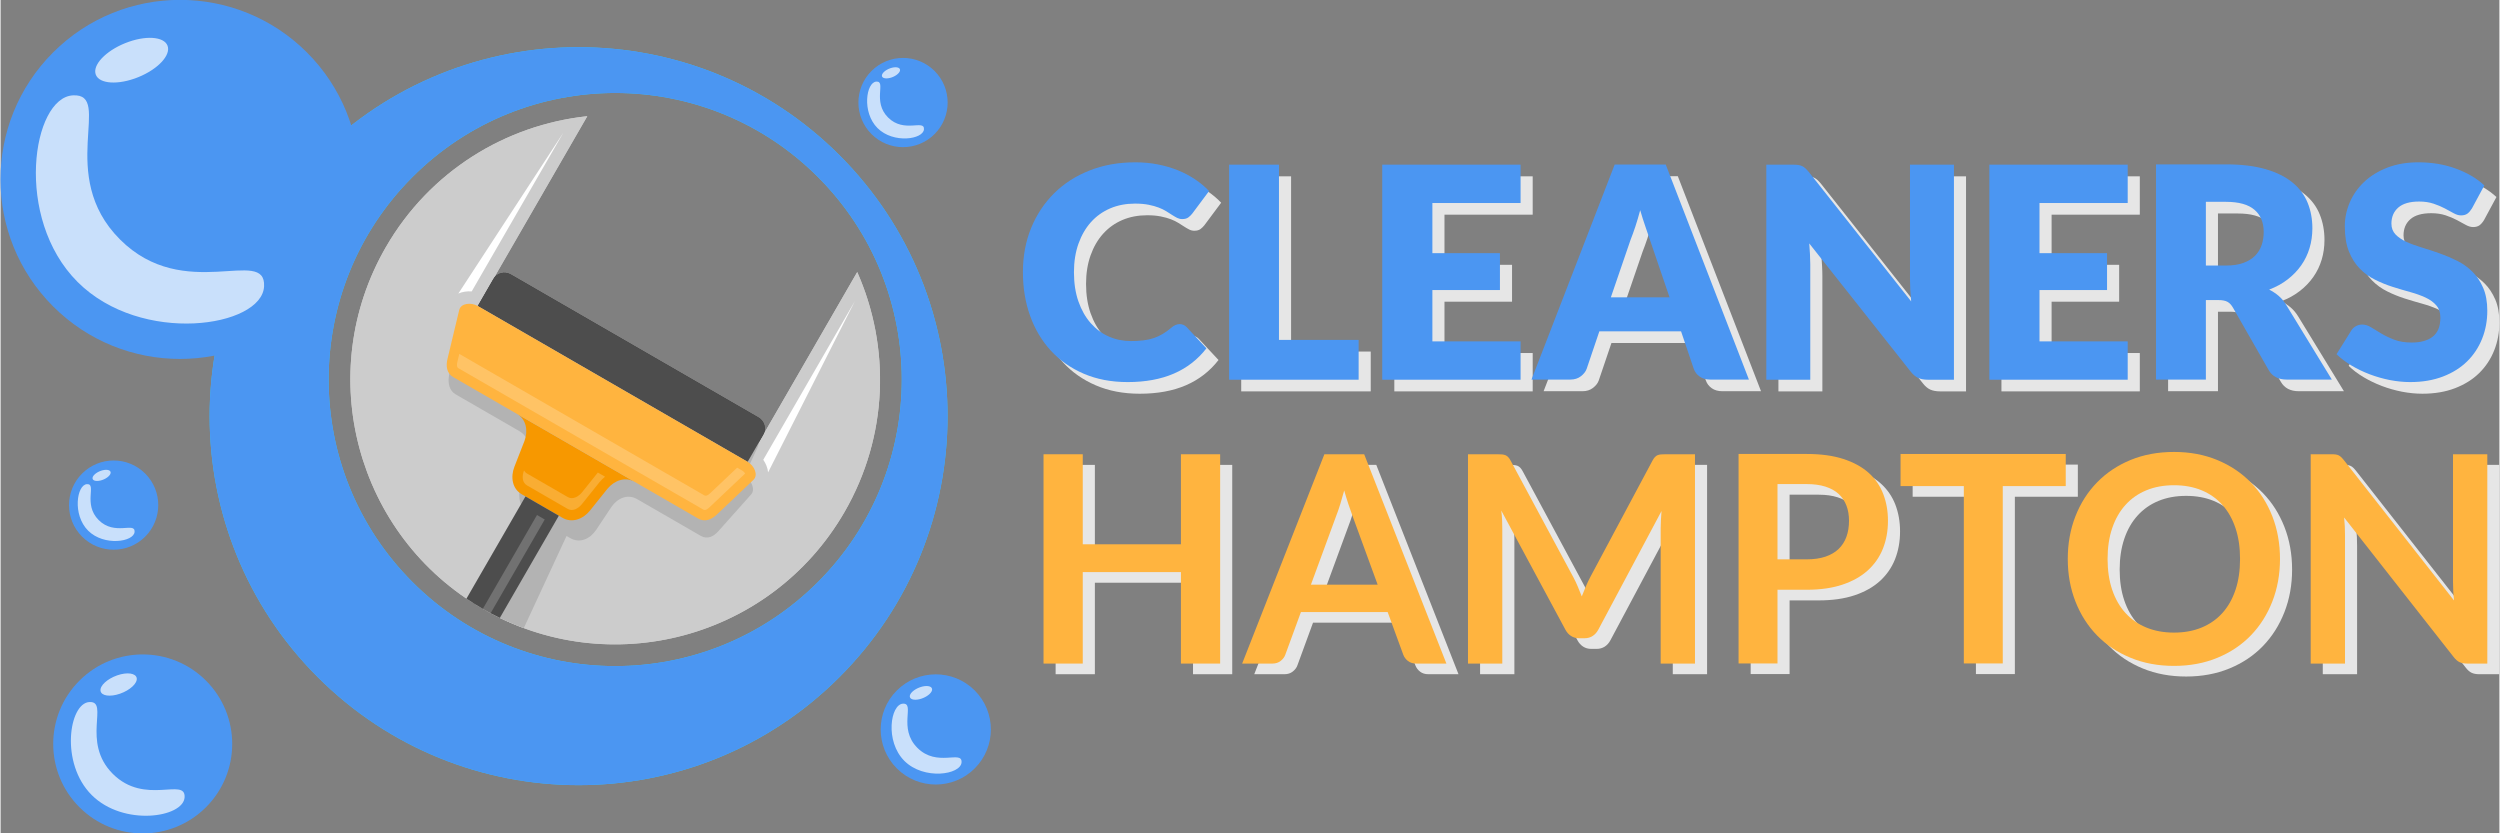 <?xml version="1.0" encoding="UTF-8"?>
<!DOCTYPE svg PUBLIC "-//W3C//DTD SVG 1.1//EN" "http://www.w3.org/Graphics/SVG/1.1/DTD/svg11.dtd">
<!-- Creator: CorelDRAW 2018 (64-Bit) -->
<svg xmlns="http://www.w3.org/2000/svg" xml:space="preserve" width="300px" height="100px" version="1.1" style="shape-rendering:geometricPrecision; text-rendering:geometricPrecision; image-rendering:optimizeQuality; fill-rule:evenodd; clip-rule:evenodd"
viewBox="0 0 14568.5 4858.5"
 xmlns:xlink="http://www.w3.org/1999/xlink">
 <rect x="0" y="0" width="14568.5" height="4858.5" fill="#808080" stroke="none"/>
 <defs>
  <style type="text/css">
   <![CDATA[
    .fil8 {fill:#333333}
    .fil4 {fill:#33C2FF}
    .fil5 {fill:#4B96F2}
    .fil13 {fill:#4D4D4D}
    .fil7 {fill:#B3B3B3}
    .fil3 {fill:#CCCCCC}
    .fil9 {fill:#DB5F0D}
    .fil14 {fill:#F79800}
    .fil10 {fill:#FF7F29}
    .fil15 {fill:#FFB43F}
    .fil1 {fill:#4B96F2;fill-rule:nonzero}
    .fil0 {fill:#E6E6E6;fill-rule:nonzero}
    .fil2 {fill:#FFB43F;fill-rule:nonzero}
    .fil12 {fill:white;fill-rule:nonzero}
    .fil11 {fill:white;fill-opacity:0.2}
    .fil6 {fill:white;fill-opacity:0.702}
   ]]>
  </style>
 </defs>
 <g id="Layer_x0020_1">
  <g id="_2555092215136">
   <polygon class="fil0" points="7180.7,3930.8 6952,3930.8 6952,3397.4 6379.8,3397.4 6379.8,3930.8 6151,3930.8 6151,2710.4 6379.8,2710.4 6379.8,3235.4 6952,3235.4 6952,2710.4 7180.7,2710.4 "/>
   <path id="1" class="fil0" d="M8499.9 3930.8l-175.5 0c-19.7,0 -35.7,-5 -48.4,-14.9 -12.7,-9.8 -21.9,-21.9 -27.5,-36.5l-91.2 -249 -505.6 0 -91.1 249c-4.5,12.9 -13.3,24.7 -26.5,35.4 -13.2,10.7 -29.5,16 -48.7,16l-176.4 0 479.5 -1220.4 232.1 0 479.3 1220.4zm-790 -460l389.2 0 -148.6 -405.9c-6.7,-18.1 -14.1,-39.4 -22.2,-63.9 -8.2,-24.5 -16.3,-50.9 -24.2,-79.6 -7.9,28.7 -15.5,55.4 -23.1,80.2 -7.6,24.7 -15.2,46.4 -22.5,64.9l-148.6 404.3z"/>
   <path id="2" class="fil0" d="M9238.5 3424.4c9.5,18 18.5,36.6 26.7,56 8.1,19.4 16,39.1 23.9,58.8 7.9,-20.2 16,-40.2 24.5,-59.9 8.4,-19.7 17.4,-38.6 27,-56.6l361.2 -676c4.5,-8.5 9.3,-15.2 14.1,-20.3 4.8,-5.1 10.1,-8.7 16,-11 6,-2.2 12.4,-3.6 19.7,-4.2 7.3,-0.5 16.1,-0.8 26.2,-0.8l171.3 0 0 1220.4 -200 0 0 -788.3c0,-14.6 0.6,-30.6 1.4,-48.1 0.9,-17.4 2,-35.2 3.7,-53.2l-368.9 692.1c-8.4,15.8 -19.4,27.9 -32.9,36.6 -13.5,8.7 -29.3,13.2 -47.3,13.2l-31.2 0c-18,0 -33.8,-4.5 -47.3,-13.2 -13.5,-8.7 -24.4,-20.8 -32.9,-36.6l-373.9 -694.6c2.3,18.6 4,36.6 4.8,54.3 0.8,17.7 1.1,34.3 1.1,49.5l0 788.3 -200 0 0 -1220.4 171.3 0c10.2,0 18.9,0.3 26.2,0.8 7.3,0.6 14.1,2 20,4.2 5.9,2.3 11.2,5.9 16.3,11 5.1,5.1 9.8,11.8 14.3,20.3l364.7 677.7z"/>
   <path id="3" class="fil0" d="M10430.2 3500.4l0 429.6 -227 0 0 -1221.3 397.5 0c81.6,0 152.2,9.5 211.9,28.7 59.6,19.1 108.9,45.8 147.7,80.2 38.8,34.3 67.5,75.6 86.1,123.5 18.5,47.8 27.8,100.1 27.8,157 0,59.3 -9.8,113.3 -29.5,162.9 -19.7,49.2 -49.2,91.4 -88.6,127.1 -39.4,35.5 -88.7,63 -147.7,82.7 -59.1,19.7 -128.3,29.6 -207.7,29.6l-170.5 0zm0 -177.3l170.5 0c41.7,0 78,-5.3 108.9,-15.7 31,-10.4 56.5,-25.3 76.8,-44.8 20.3,-19.4 35.5,-43 45.6,-70.9 10.1,-28.1 15.2,-59 15.2,-93.6 0,-32.7 -5.1,-62.2 -15.2,-88.7 -10.1,-26.4 -25.3,-49.2 -45.6,-67.8 -20.3,-18.5 -45.8,-32.6 -76.8,-42.4 -30.9,-9.9 -67.2,-15 -108.9,-15l-170.5 0 0 438.9z"/>
   <polygon id="4" class="fil0" points="12110.7,2708.7 12110.7,2896.1 11743.5,2896.1 11743.5,3930 11516.5,3930 11516.5,2896.1 11147.6,2896.1 11147.6,2708.7 "/>
   <path id="5" class="fil0" d="M13359.9 3320.6c0,89.5 -15,172.2 -44.8,248.4 -29.8,76.3 -71.7,142.4 -125.7,198.1 -54,55.7 -119,99 -195,130.3 -76,31.2 -160.1,46.9 -252.4,46.9 -92.3,0 -176.4,-15.7 -252.6,-46.9 -76.3,-31.3 -141.5,-74.6 -195.8,-130.3 -54.3,-55.7 -96.5,-121.8 -126.4,-198.1 -29.8,-76.2 -44.7,-158.9 -44.7,-248.4 0,-89.5 14.9,-172.5 44.7,-248.7 29.9,-76.2 72.1,-142.1 126.4,-197.8 54.3,-55.7 119.5,-99.3 195.8,-130.5 76.2,-31.3 160.3,-46.7 252.6,-46.7 92.3,0 176.4,15.7 252.4,47.2 76,31.5 141,74.9 195,130.3 54,55.4 95.9,121.3 125.7,197.5 29.8,76.2 44.8,159.2 44.8,248.7zm-233 0.3c0,-66.7 -8.7,-126.9 -26.4,-179.8 -17.8,-53.2 -43.4,-98.5 -76.6,-135.3 -33.2,-37.1 -73.4,-65.6 -120.9,-85.3 -47.6,-19.7 -101.3,-29.5 -161,-29.5 -59.6,0 -113.3,9.8 -161.2,29.5 -47.8,19.7 -88.3,48.2 -121.8,85.3 -33.5,36.8 -59.4,82.1 -77.4,135.3 -18,52.9 -27,113.1 -27,179.8 0,66.9 9,127.1 27,180 18,53.2 43.9,98.2 77.4,135.1 33.5,36.8 74,65 121.8,84.7 47.9,19.7 101.6,29.5 161.2,29.5 59.7,0 113.4,-9.8 161,-29.5 47.5,-19.7 87.7,-47.9 120.9,-84.7 33.2,-36.9 58.8,-81.9 76.6,-135.1 17.7,-52.9 26.4,-113.1 26.4,-180z"/>
   <path id="6" class="fil0" d="M13657.8 2710.4c10.1,0 18.6,0.3 25.3,1.1 6.8,0.8 13,2.5 18.3,5.1 5.4,2.5 10.4,6.1 15.5,10.9 5.1,4.8 10.7,11.3 16.9,19.2l640.6 816.1c-2.3,-19.7 -3.7,-39.1 -4.5,-57.9 -0.9,-18.9 -1.4,-36.3 -1.4,-52.6l0 -741.9 200 0 0 1220.4 -117.3 0c-18,0 -32.9,-2.8 -44.7,-8.4 -11.9,-5.6 -23.4,-15.8 -34.6,-30.4l-638.1 -812.8c1.7,18 3.1,35.7 3.9,53.5 0.8,17.7 1.1,34 1.1,48.6l0 749.5 -200 0 0 -1220.4 119 0z"/>
   <path class="fil0" d="M6945 1957.6c6.9,0 13.8,1.1 20.6,4 6.9,2.6 13.5,7.2 19.8,13.5l115.3 123.8c-50.5,65.1 -113.6,114.1 -189.5,147.1 -76,32.9 -166,49.5 -269.8,49.5 -95.1,0 -180.3,-16.3 -255.7,-48.7 -75.4,-32.4 -139.3,-77.1 -191.7,-134.1 -52.5,-57.1 -92.9,-124.7 -121,-203 -28.1,-78.5 -42.1,-163.4 -42.1,-255.4 0,-93.5 16,-179.1 48.1,-257.7 32.1,-78.3 77.1,-145.6 134.7,-202.7 57.7,-56.7 126.5,-100.9 206.7,-132.4 80.3,-31.5 168.8,-47.3 265.7,-47.3 47.1,0 91.5,4.3 133.1,12.6 41.5,8.3 80.2,19.8 116.3,34.4 36.1,14.6 69.4,32.4 99.8,52.8 30.4,20.3 57.3,43 80.8,67.9l-98 131.6c-6.3,8 -13.8,15.2 -22.4,21.8 -8.6,6.5 -20.6,10 -36.1,10 -10.3,0 -20,-2.3 -29.2,-6.9 -9.2,-4.6 -18.9,-10.3 -29.3,-16.9 -10.3,-6.6 -21.5,-13.8 -33.8,-21.5 -12.3,-7.7 -26.9,-14.9 -43.8,-21.5 -17,-6.6 -36.7,-12 -59.4,-16.6 -22.6,-4.6 -49.3,-6.9 -79.7,-6.9 -52.7,0 -100.9,9.2 -144.5,27.8 -43.5,18.6 -80.8,45.3 -112,80 -31.3,34.7 -55.6,76.8 -73.1,126.1 -17.5,49.3 -26.4,104.6 -26.4,166 0,64.2 8.9,121.2 26.4,171.1 17.5,49.9 41.2,91.7 71.3,125.9 30.1,34.1 65.1,60.2 105.3,77.9 40.1,17.8 83.1,26.7 128.9,26.7 26.4,0 50.5,-1.5 72.3,-4 21.8,-2.6 42.1,-6.9 60.8,-13.2 18.6,-6.3 36.4,-14.6 53.3,-24.7 16.9,-10 33.8,-22.3 51,-37.2 6.9,-5.8 14.3,-10.6 22.3,-14.4 8.1,-3.7 16.4,-5.4 25,-5.4z"/>
   <polygon id="1" class="fil0" points="7523.8,2049.6 7988.1,2049.6 7988.1,2281.8 7233.1,2281.8 7233.1,1028 7523.8,1028 "/>
   <polygon id="2" class="fil0" points="8932.4,1028 8932.4,1251.6 8418.1,1251.6 8418.1,1543.9 8812,1543.9 8812,1758.9 8418.1,1758.9 8418.1,2058.2 8932.4,2058.2 8932.4,2281.8 8125.7,2281.8 8125.7,1028 "/>
   <path id="3" class="fil0" d="M10263.6 2280.9l-225.3 0c-25.3,0 -45.9,-6 -62.2,-17.7 -16.4,-11.8 -27.8,-26.7 -34.2,-45.1l-73.9 -218.4 -476.4 0 -74 218.4c-5.7,16.1 -16.9,30.4 -33.5,43.3 -16.6,12.9 -37,19.5 -61.1,19.5l-227 0 485 -1253.8 297.5 0 485.1 1253.8zm-805 -479.2l342.3 0 -115.2 -338c-7.5,-21.5 -16.1,-46.7 -26.1,-76 -10,-28.9 -20.1,-60.5 -29.8,-94.3 -9.2,34.4 -18.7,66.2 -28.4,95.8 -9.7,29.2 -18.9,54.7 -27.5,76.2l-115.3 336.3z"/>
   <path id="4" class="fil0" d="M10518.1 1028c12.6,0 23.3,0.5 31.8,1.7 8.6,1.1 16.4,3.1 23.3,6.3 6.8,3.2 13.4,7.7 19.7,13.5 6.4,5.7 13.5,13.4 21.5,23.2l595.1 752.5c-2.3,-24.1 -4,-47.6 -5.1,-70.3 -1.2,-22.6 -1.7,-43.8 -1.7,-63.9l0 -663 256.2 0 0 1253.8 -151.3 0c-22.4,0 -41.3,-3.5 -56.8,-10.3 -15.5,-6.9 -30.4,-19.5 -44.7,-37.9l-590.8 -746.4c1.7,21.8 3.2,43 4.3,63.9 1.2,20.9 1.7,40.7 1.7,59.1l0 671.6 -256.2 0 0 -1253.8 153 0z"/>
   <polygon id="5" class="fil0" points="12472,1028 12472,1251.6 11957.7,1251.6 11957.7,1543.9 12351.6,1543.9 12351.6,1758.9 11957.7,1758.9 11957.7,2058.2 12472,2058.2 12472,2281.8 11665.3,2281.8 11665.3,1028 "/>
   <path id="6" class="fil0" d="M12927.7 1817.4l0 463.5 -290.7 0 0 -1254.7 407.7 0c90.6,0 168,9.5 231.9,28.1 63.9,18.7 116.1,44.8 156.5,78 40.4,33.3 69.7,72.5 88,118.1 18.3,45.3 27.5,94.9 27.5,148.2 0,40.7 -5.4,79.4 -16.3,115.5 -10.9,36.2 -27,69.7 -48.5,100.4 -21.5,30.6 -47.8,58.1 -79.1,82.2 -31.2,24.4 -67.3,44.2 -108.1,59.6 19.5,9.8 37.9,21.8 54.8,36.2 16.9,14.3 31.5,31.8 44.1,52.4l266.6 436 -263.1 0c-48.8,0 -83.7,-18.3 -104.9,-55l-208.1 -363.8c-9.2,-16 -19.8,-27.5 -32.2,-34.4 -12.3,-6.8 -29.8,-10.3 -52.1,-10.3l-74 0zm0 -201.2l117 0c39.5,0 73.4,-5.2 101.2,-15.2 27.8,-10.1 50.4,-23.8 68.2,-41.6 17.8,-17.8 30.7,-38.7 38.7,-62.5 8,-23.8 12,-49.3 12,-76.8 0,-55 -17.7,-98 -53.6,-129 -35.8,-31 -91.4,-46.4 -166.5,-46.4l-117 0 0 371.5z"/>
   <path id="7" class="fil0" d="M14479.1 1282.8c-8.6,13.8 -17.5,24.1 -27,31 -9.4,6.6 -21.8,10 -36.7,10 -13.1,0 -27.2,-4 -42.4,-12.3 -15.2,-8.3 -32.4,-17.8 -51.6,-28.1 -19.2,-10.3 -41.3,-19.5 -65.9,-27.8 -24.7,-8.3 -52.7,-12.6 -84.3,-12.6 -54.4,0 -94.9,11.7 -121.5,34.9 -26.7,23.3 -40.1,54.5 -40.1,94 0,25.3 8,46.2 24,63.1 16.1,16.6 37.3,31 63.4,43 26.1,12.1 55.9,23 89.4,33 33.5,10 67.7,21.2 102.6,33.5 35,12.4 69.4,27 102.9,43.6 33.6,16.6 63.4,37.8 89.5,63.6 26.1,25.8 47,57.4 63,94.3 16.1,37 24.1,81.7 24.1,133.9 0,57.9 -10,112.1 -30.1,162.5 -20,50.5 -49,94.6 -87.1,132.2 -38.1,37.5 -85.2,67 -141.1,88.6 -55.8,21.5 -119.5,32.3 -190.6,32.3 -39,0 -78.5,-4 -118.9,-11.7 -40.5,-8 -79.7,-19.2 -117.6,-33.5 -37.8,-14.4 -73.4,-31.6 -106.6,-51.4 -33.2,-19.7 -62.2,-41.8 -86.8,-65.9l85.9 -138.1c6.3,-10.4 15.2,-19 26.7,-25.3 11.5,-6.3 23.8,-9.4 37,-9.4 17.2,0 34.7,5.4 52.1,16.3 17.5,10.9 37.3,22.9 59.4,36.1 22.1,13.2 47.3,25.2 75.9,36.1 28.7,10.9 62.5,16.4 101.5,16.4 52.8,0 93.8,-11.8 123,-35 29.2,-23.2 43.8,-59.9 43.8,-110.4 0,-29.5 -8,-53.3 -24,-71.6 -16.1,-18.4 -37,-33.6 -63.1,-45.6 -26.1,-12 -55.9,-22.6 -89.1,-31.8 -33.3,-9.2 -67.4,-19.2 -102.4,-30.4 -34.9,-11.2 -69.1,-24.9 -102.3,-41.6 -33.3,-16.3 -62.8,-37.8 -88.9,-64.5 -26,-26.6 -47.3,-59.9 -63.3,-99.7 -16.1,-39.9 -24.1,-89.2 -24.1,-147.6 0,-47 9.5,-92.9 28.4,-137.6 18.9,-44.8 46.7,-84.9 83.4,-119.9 36.7,-34.9 81.7,-62.7 135,-83.7 53.3,-20.9 114.4,-31.5 183.2,-31.5 38.4,0 75.9,3.2 112.3,9.2 36.5,6 70.8,14.9 103.5,26.9 32.7,11.8 63.4,26.1 91.8,42.5 28.3,16.6 53.6,35.2 75.9,56.1l-72.2 133.9z"/>
   <path class="fil1" d="M6874.4 1889.6c6.9,0 13.8,1.2 20.7,4.1 6.9,2.5 13.5,7.1 19.8,13.4l115.2 123.9c-50.4,65 -113.5,114.1 -189.5,147 -76,33 -165.9,49.6 -269.7,49.6 -95.2,0 -180.3,-16.3 -255.7,-48.7 -75.4,-32.4 -139.3,-77.1 -191.8,-134.2 -52.4,-57 -92.9,-124.7 -121,-202.9 -28.1,-78.6 -42.1,-163.4 -42.1,-255.4 0,-93.5 16.1,-179.2 48.2,-257.7 32.1,-78.3 77.1,-145.7 134.7,-202.7 57.6,-56.8 126.4,-100.9 206.7,-132.4 80.2,-31.6 168.8,-47.3 265.7,-47.3 47,0 91.4,4.3 133,12.6 41.6,8.3 80.3,19.8 116.4,34.4 36.1,14.6 69.4,32.4 99.7,52.7 30.4,20.4 57.4,43 80.9,67.9l-98.1 131.6c-6.3,8.1 -13.7,15.2 -22.3,21.8 -8.6,6.6 -20.7,10 -36.1,10 -10.4,0 -20.1,-2.3 -29.3,-6.8 -9.2,-4.6 -18.9,-10.4 -29.2,-16.9 -10.3,-6.6 -21.5,-13.8 -33.8,-21.5 -12.4,-7.8 -27,-14.9 -43.9,-21.5 -16.9,-6.6 -36.7,-12.1 -59.3,-16.7 -22.7,-4.5 -49.3,-6.8 -79.7,-6.8 -52.8,0 -100.9,9.1 -144.5,27.8 -43.6,18.6 -80.8,45.2 -112.1,79.9 -31.2,34.7 -55.6,76.9 -73.1,126.2 -17.5,49.3 -26.3,104.6 -26.3,165.9 0,64.3 8.8,121.3 26.3,171.2 17.5,49.8 41.3,91.7 71.4,125.8 30.1,34.1 65.1,60.2 105.2,78 40.1,17.8 83.1,26.6 129,26.6 26.4,0 50.5,-1.4 72.2,-4 21.8,-2.6 42.2,-6.9 60.8,-13.2 18.6,-6.3 36.4,-14.6 53.3,-24.6 16.9,-10.1 33.9,-22.4 51,-37.3 6.9,-5.7 14.4,-10.6 22.4,-14.3 8,-3.7 16.4,-5.5 24.9,-5.5z"/>
   <polygon id="1" class="fil1" points="7453.2,1981.7 7917.6,1981.7 7917.6,2213.8 7162.5,2213.8 7162.5,960 7453.2,960 "/>
   <polygon id="2" class="fil1" points="8861.8,960 8861.8,1183.6 8347.6,1183.6 8347.6,1476 8741.4,1476 8741.4,1691 8347.6,1691 8347.6,1990.3 8861.8,1990.3 8861.8,2213.8 8055.2,2213.8 8055.2,960 "/>
   <path id="3" class="fil1" d="M10193 2213l-225.3 0c-25.2,0 -45.9,-6 -62.2,-17.8 -16.3,-11.7 -27.8,-26.6 -34.1,-45l-74 -218.4 -476.4 0 -73.9 218.4c-5.8,16.1 -16.9,30.4 -33.6,43.3 -16.6,12.9 -36.9,19.5 -61,19.5l-227.1 0 485.1 -1253.8 297.5 0 485 1253.8zm-804.9 -479.3l342.3 0 -115.3 -338c-7.4,-21.5 -16,-46.7 -26,-75.9 -10.1,-29 -20.1,-60.5 -29.9,-94.3 -9.1,34.4 -18.6,66.2 -28.3,95.7 -9.8,29.3 -19,54.8 -27.6,76.3l-115.2 336.2z"/>
   <path id="4" class="fil1" d="M10447.6 960c12.6,0 23.2,0.6 31.8,1.7 8.6,1.2 16.3,3.2 23.2,6.4 6.9,3.1 13.5,7.7 19.8,13.4 6.3,5.8 13.5,13.5 21.5,23.2l595.1 752.5c-2.3,-24.1 -4,-47.6 -5.2,-70.2 -1.1,-22.7 -1.7,-43.9 -1.7,-63.9l0 -663.1 256.3 0 0 1253.8 -151.4 0c-22.3,0 -41.3,-3.4 -56.7,-10.3 -15.5,-6.8 -30.4,-19.5 -44.8,-37.8l-590.7 -746.5c1.7,21.8 3.1,43 4.3,64 1.1,20.9 1.7,40.7 1.7,59l0 671.6 -256.3 0 0 -1253.8 153.1 0z"/>
   <polygon id="5" class="fil1" points="12401.4,960 12401.4,1183.6 11887.2,1183.6 11887.2,1476 12281,1476 12281,1691 11887.2,1691 11887.2,1990.3 12401.4,1990.3 12401.4,2213.8 11594.8,2213.8 11594.8,960 "/>
   <path id="6" class="fil1" d="M12857.2 1749.5l0 463.5 -290.7 0 0 -1254.7 407.6 0c90.6,0 168,9.5 232,28.1 63.9,18.6 116.1,44.7 156.5,78 40.4,33.2 69.6,72.5 88,118.1 18.3,45.3 27.5,94.8 27.5,148.2 0,40.7 -5.5,79.4 -16.4,115.5 -10.8,36.1 -26.9,69.7 -48.4,100.3 -21.5,30.7 -47.9,58.2 -79.1,82.3 -31.3,24.4 -67.4,44.1 -108.1,59.6 19.5,9.8 37.9,21.8 54.8,36.1 16.9,14.4 31.5,31.8 44.1,52.5l266.6 436 -263.2 0c-48.7,0 -83.7,-18.4 -104.9,-55.1l-208.1 -363.7c-9.2,-16.1 -19.7,-27.5 -32.1,-34.4 -12.3,-6.9 -29.8,-10.3 -52.1,-10.3l-74 0zm0 -201.3l116.9 0c39.6,0 73.4,-5.1 101.2,-15.2 27.8,-10 50.5,-23.7 68.3,-41.5 17.7,-17.8 30.6,-38.7 38.7,-62.5 8,-23.8 12,-49.3 12,-76.8 0,-55.1 -17.8,-98.1 -53.6,-129 -35.8,-31 -91.4,-46.5 -166.6,-46.5l-116.9 0 0 371.5z"/>
   <path id="7" class="fil1" d="M14408.6 1214.9c-8.6,13.7 -17.5,24 -27,30.9 -9.4,6.6 -21.8,10 -36.7,10 -13.2,0 -27.2,-4 -42.4,-12.3 -15.2,-8.3 -32.4,-17.8 -51.6,-28.1 -19.2,-10.3 -41.3,-19.5 -65.9,-27.8 -24.7,-8.3 -52.8,-12.6 -84.3,-12.6 -54.5,0 -94.9,11.8 -121.6,35 -26.6,23.2 -40.1,54.5 -40.1,94 0,25.2 8.1,46.2 24.1,63.1 16,16.6 37.3,30.9 63.4,43 26,12 55.9,22.9 89.4,32.9 33.5,10.1 67.6,21.2 102.6,33.6 35,12.3 69.4,26.9 102.9,43.5 33.6,16.7 63.4,37.9 89.5,63.7 26,25.8 47,57.3 63,94.3 16.1,37 24.1,81.7 24.1,133.9 0,57.9 -10,112 -30.1,162.5 -20.1,50.4 -49,94.6 -87.1,132.1 -38.2,37.6 -85.2,67.1 -141.1,88.6 -55.9,21.5 -119.5,32.4 -190.6,32.4 -39,0 -78.5,-4 -119,-11.7 -40.4,-8.1 -79.7,-19.2 -117.5,-33.6 -37.8,-14.3 -73.4,-31.5 -106.6,-51.3 -33.3,-19.8 -62.2,-41.8 -86.9,-65.9l86 -138.2c6.3,-10.3 15.2,-18.9 26.7,-25.2 11.4,-6.3 23.8,-9.5 36.9,-9.5 17.2,0 34.7,5.5 52.2,16.4 17.5,10.9 37.3,22.9 59.4,36.1 22,13.2 47.2,25.2 75.9,36.1 28.7,10.9 62.5,16.3 101.5,16.3 52.7,0 93.7,-11.7 123,-34.9 29.2,-23.3 43.8,-60 43.8,-110.4 0,-29.5 -8,-53.3 -24.1,-71.7 -16,-18.3 -36.9,-33.5 -63,-45.5 -26.1,-12.1 -55.9,-22.7 -89.2,-31.9 -33.2,-9.1 -67.3,-19.2 -102.3,-30.3 -35,-11.2 -69.1,-25 -102.3,-41.6 -33.3,-16.3 -62.8,-37.8 -88.9,-64.5 -26.1,-26.7 -47.3,-59.9 -63.3,-99.8 -16.1,-39.8 -24.1,-89.1 -24.1,-147.6 0,-47 9.4,-92.9 28.4,-137.6 18.9,-44.7 46.7,-84.8 83.4,-119.8 36.7,-35 81.7,-62.8 135,-83.7 53.3,-20.9 114.4,-31.5 183.2,-31.5 38.4,0 75.9,3.1 112.3,9.1 36.4,6.1 70.8,15 103.5,27 32.7,11.7 63.4,26.1 91.7,42.4 28.4,16.6 53.6,35.3 76,56.2l-72.2 133.9z"/>
   <polygon class="fil2" points="7110.2,3868.8 6881.5,3868.8 6881.5,3335.4 6309.2,3335.4 6309.2,3868.8 6080.5,3868.8 6080.5,2648.4 6309.2,2648.4 6309.2,3173.3 6881.5,3173.3 6881.5,2648.4 7110.2,2648.4 "/>
   <path id="1" class="fil2" d="M8429.4 3868.8l-175.5 0c-19.7,0 -35.8,-5 -48.4,-14.9 -12.7,-9.8 -22,-21.9 -27.6,-36.6l-91.1 -249 -505.6 0 -91.2 249c-4.5,13 -13.2,24.8 -26.4,35.5 -13.2,10.7 -29.5,16 -48.7,16l-176.4 0 479.4 -1220.4 232.1 0 479.4 1220.4zm-790 -460l389.1 0 -148.5 -406c-6.8,-18 -14.1,-39.3 -22.2,-63.8 -8.2,-24.5 -16.4,-50.9 -24.3,-79.6 -7.8,28.7 -15.4,55.4 -23,80.1 -7.6,24.8 -15.2,46.5 -22.5,65l-148.6 404.3z"/>
   <path id="2" class="fil2" d="M9167.9 3362.4c9.6,18 18.6,36.6 26.8,56 8.1,19.4 16,39.1 23.9,58.8 7.9,-20.3 16,-40.2 24.4,-59.9 8.5,-19.7 17.5,-38.6 27.1,-56.6l361.2 -676.1c4.5,-8.4 9.3,-15.2 14.1,-20.2 4.8,-5.1 10.1,-8.7 16,-11 5.9,-2.2 12.4,-3.6 19.7,-4.2 7.3,-0.6 16,-0.8 26.2,-0.8l171.3 0 0 1220.4 -200 0 0 -788.3c0,-14.6 0.5,-30.7 1.4,-48.1 0.8,-17.4 2,-35.2 3.6,-53.2l-368.8 692.1c-8.5,15.8 -19.4,27.9 -32.9,36.6 -13.5,8.7 -29.3,13.2 -47.3,13.2l-31.2 0c-18,0 -33.8,-4.5 -47.3,-13.2 -13.5,-8.7 -24.5,-20.8 -32.9,-36.6l-373.9 -694.6c2.3,18.6 3.9,36.5 4.8,54.3 0.8,17.7 1.1,34.3 1.1,49.5l0 788.3 -200 0 0 -1220.4 171.3 0c10.1,0 18.9,0.2 26.2,0.8 7.3,0.6 14,2 19.9,4.2 6,2.3 11.3,5.9 16.4,11 5,5 9.8,11.8 14.3,20.2l364.6 677.8z"/>
   <path id="3" class="fil2" d="M10359.7 3438.4l0 429.6 -227 0 0 -1221.3 397.5 0c81.6,0 152.2,9.5 211.9,28.7 59.6,19.1 108.8,45.8 147.7,80.1 38.8,34.4 67.5,75.7 86,123.6 18.6,47.8 27.9,100.1 27.9,156.9 0,59.4 -9.8,113.4 -29.5,162.9 -19.7,49.3 -49.3,91.5 -88.7,127.2 -39.4,35.5 -88.6,63 -147.7,82.7 -59,19.7 -128.3,29.6 -207.6,29.6l-170.5 0zm0 -177.3l170.5 0c41.6,0 77.9,-5.3 108.9,-15.7 30.9,-10.5 56.5,-25.3 76.8,-44.8 20.2,-19.4 35.4,-43 45.6,-70.9 10.1,-28.1 15.1,-59 15.1,-93.7 0,-32.6 -5,-62.1 -15.1,-88.6 -10.2,-26.4 -25.4,-49.2 -45.6,-67.8 -20.3,-18.6 -45.9,-32.6 -76.8,-42.5 -31,-9.8 -67.3,-14.9 -108.9,-14.9l-170.5 0 0 438.9z"/>
   <polygon id="4" class="fil2" points="12040.2,2646.7 12040.2,2834 11673,2834 11673,3868 11446,3868 11446,2834 11077.1,2834 11077.1,2646.7 "/>
   <path id="5" class="fil2" d="M13289.3 3258.6c0,89.4 -14.9,172.2 -44.7,248.4 -29.8,76.2 -71.7,142.4 -125.8,198.1 -54,55.7 -119,99 -194.9,130.2 -76,31.3 -160.1,47 -252.4,47 -92.3,0 -176.4,-15.7 -252.7,-47 -76.2,-31.2 -141.5,-74.5 -195.8,-130.2 -54.3,-55.7 -96.5,-121.9 -126.3,-198.1 -29.8,-76.2 -44.7,-159 -44.7,-248.4 0,-89.5 14.9,-172.5 44.7,-248.7 29.8,-76.3 72,-142.1 126.3,-197.8 54.3,-55.7 119.6,-99.3 195.8,-130.6 76.3,-31.2 160.4,-46.6 252.7,-46.6 92.3,0 176.4,15.7 252.4,47.2 75.9,31.5 140.9,74.9 194.9,130.3 54.1,55.4 96,121.2 125.8,197.5 29.8,76.2 44.7,159.2 44.7,248.7zm-232.9 0.3c0,-66.7 -8.7,-126.9 -26.5,-179.8 -17.7,-53.2 -43.3,-98.5 -76.5,-135.3 -33.2,-37.2 -73.4,-65.6 -121,-85.3 -47.5,-19.7 -101.3,-29.5 -160.9,-29.5 -59.6,0 -113.4,9.8 -161.2,29.5 -47.8,19.7 -88.4,48.1 -121.8,85.3 -33.5,36.8 -59.4,82.1 -77.4,135.3 -18,52.9 -27,113.1 -27,179.8 0,66.9 9,127.1 27,180 18,53.2 43.9,98.2 77.4,135.1 33.4,36.8 74,65 121.8,84.7 47.8,19.6 101.6,29.5 161.2,29.5 59.6,0 113.4,-9.9 160.9,-29.5 47.6,-19.7 87.8,-47.9 121,-84.7 33.2,-36.9 58.8,-81.9 76.5,-135.1 17.8,-52.9 26.5,-113.1 26.5,-180z"/>
   <path id="6" class="fil2" d="M13587.3 2648.4c10.1,0 18.6,0.2 25.3,1.1 6.8,0.8 12.9,2.5 18.3,5 5.3,2.6 10.4,6.2 15.5,11 5,4.8 10.6,11.3 16.8,19.1l640.7 816.2c-2.3,-19.7 -3.7,-39.1 -4.5,-57.9 -0.9,-18.9 -1.4,-36.3 -1.4,-52.6l0 -741.9 200 0 0 1220.4 -117.3 0c-18,0 -32.9,-2.8 -44.8,-8.4 -11.8,-5.7 -23.3,-15.8 -34.6,-30.4l-638.1 -812.8c1.7,18 3.1,35.7 4,53.5 0.8,17.7 1.1,34 1.1,48.6l0 749.5 -200 0 0 -1220.4 119 0z"/>
   <g>
    <path class="fil3" d="M2811.3 3549.8c-738.4,-426.3 -991.4,-1370.6 -565.1,-2109 256.5,-444.2 700.5,-712.7 1174.3,-763.3l-638.8 1106.5 1573.7 908.6 638.9 -1106.5c193,435.6 182.5,954.4 -74,1398.6 -426.3,738.4 -1370.5,991.4 -2109,565.1z"/>
    <path class="fil4" d="M4890.9 905.1c-840.1,-840.1 -2202.2,-840.1 -3042.3,0 -840.1,840.1 -840.1,2202.2 0,3042.4 840.1,840.1 2202.2,840.1 3042.3,0 840.2,-840.2 840.2,-2202.3 0,-3042.4zm-126.3 126.3c-652.4,-652.4 -1710.2,-652.4 -2362.7,0 -652.4,652.5 -652.4,1710.3 0,2362.7 652.5,652.5 1710.3,652.5 2362.7,0 652.5,-652.4 652.5,-1710.2 0,-2362.7z"/>
    <g>
     <circle class="fil5" transform="matrix(0.166 0.166 0.166 -0.166 659.046 2944.82)" r="1108"/>
     <path class="fil6" d="M510.2 3093.7c92.7,92.8 267.9,65.7 271,6.6 3,-59.2 -116,25.1 -209.4,-68.3 -93.3,-93.3 -9,-212.4 -68.2,-209.3 -59.2,3.1 -86.2,178.2 6.6,271z"/>
     <path class="fil6" d="M536.1 2790.1c2.3,14.8 27.8,18.4 56.9,8.3 29.2,-10.2 50.9,-30.5 48.6,-45.2 -2.3,-14.8 -27.8,-18.5 -57,-8.3 -29.1,10.2 -50.9,30.5 -48.5,45.2z"/>
    </g>
    <g>
     <circle class="fil5" transform="matrix(0.333 0.333 0.333 -0.333 828.555 4337.25)" r="1108"/>
     <path class="fil6" d="M530.9 4635c185.5,185.5 535.7,131.5 541.9,13.1 6.2,-118.3 -232,50.2 -418.7,-136.4 -186.6,-186.7 -18.1,-424.8 -136.4,-418.7 -118.4,6.2 -172.4,356.5 13.2,542z"/>
     <path class="fil6" d="M582.6 4027.8c4.6,29.5 55.6,36.9 113.9,16.5 58.3,-20.4 101.8,-60.8 97.2,-90.3 -4.7,-29.5 -55.7,-36.9 -114,-16.5 -58.3,20.4 -101.8,60.8 -97.1,90.3z"/>
    </g>
    <g>
     <circle class="fil5" transform="matrix(0.205 0.205 0.205 -0.205 5452.28 4252.76)" r="1108"/>
     <path class="fil6" d="M5269.1 4436c114.1,114.1 329.7,80.9 333.5,8.1 3.8,-72.9 -142.8,30.8 -257.6,-84 -114.9,-114.9 -11.2,-261.4 -84,-257.6 -72.9,3.8 -106.1,219.3 8.1,333.5z"/>
     <path class="fil6" d="M5300.9 4062.3c2.8,18.2 34.2,22.8 70.1,10.2 35.9,-12.6 62.7,-37.4 59.8,-55.6 -2.9,-18.2 -34.2,-22.7 -70.1,-10.2 -35.9,12.6 -62.7,37.5 -59.8,55.6z"/>
    </g>
    <g>
     <circle class="fil5" transform="matrix(0.166 0.166 0.166 -0.166 5261.32 597.825)" r="1108"/>
     <path class="fil6" d="M5112.5 746.7c92.7,92.7 267.8,65.8 270.9,6.6 3.1,-59.2 -116,25 -209.3,-68.3 -93.3,-93.3 -9,-212.4 -68.2,-209.3 -59.2,3.1 -86.2,178.2 6.6,271z"/>
     <path class="fil6" d="M5138.3 443.1c2.3,14.8 27.8,18.4 57,8.3 29.1,-10.2 50.9,-30.5 48.6,-45.2 -2.3,-14.8 -27.8,-18.4 -57,-8.3 -29.1,10.2 -50.9,30.4 -48.6,45.2z"/>
    </g>
    <path class="fil7" d="M2935.6 1670.4l1443.9 833.7c35.7,20.6 50.8,67.9 33.6,105l-76.5 164.9c38.9,22.5 66.2,78.4 39.4,108.4l-191.8 215.1c-26.7,30.1 -63.2,49.2 -102.1,26.7l-371 -214.2c-55.1,-31.8 -114.1,-6.1 -149.8,45.4l-88.7 133.4c-35.6,53.4 -95.7,80.7 -151.8,48.4l-21.3 -12.3 -249.2 537c-69.2,-25.5 -137.3,-56.2 -203.8,-92.4l258.4 -557 -21.4 -12.3c-56,-32.4 -70.8,-103 -52.2,-166.2l46.4 -157.8c17,-62.3 1.8,-130.8 -53.2,-162.6l-371.1 -214.2c-38.9,-22.5 -45.9,-66.7 -39.4,-108.4l46.7 -298.9c6.5,-41.8 63.2,-49.2 102.1,-26.7l76.5 -164.9c17.3,-37.2 60.6,-50.7 96.3,-30.1z"/>
    <path class="fil8" d="M2974.2 1600.5l1443.9 833.6c35.7,20.6 48.2,66.4 27.9,101.7l-90.6 156.8 -1573.7 -908.6 90.5 -156.8c20.4,-35.3 66.3,-47.4 102,-26.7z"/>
    <path class="fil9" d="M3696.6 2809.4c-55.1,-31.8 -118.1,-8.4 -158.7,40.3l-101 126.2c-40.5,50.5 -104.9,75.5 -161,43.1l-237.2 -137c-56.1,-32.4 -66.6,-100.5 -43.1,-160.9l58.8 -150.6c21.8,-59.5 10.6,-125.8 -44.4,-157.5l686.6 396.4z"/>
    <path class="fil8" d="M3060.1 2894.4l194.5 112.3 -343.9 595.7c-33.5,-16.2 -66.6,-33.7 -99.4,-52.6 -32.7,-18.9 -64.4,-38.8 -95.2,-59.7l344 -595.7z"/>
    <path class="fil10" d="M2781.7 1784l1573.7 908.6c39,22.5 63.5,76.8 33.7,105.1l-213.6 202.5c-29.8,28.3 -69,45.8 -107.9,23.4l-1428.7 -824.9c-38.9,-22.4 -43.2,-65.1 -33.7,-105.1l68.6 -286.2c9.6,-40 68.9,-45.9 107.9,-23.4z"/>
    <g>
     <path class="fil11" d="M3524.1 2779.2l-42 -24.2 -91.5 114.3c-19.4,24.2 -53.2,46.3 -83.9,28.6l-237.2 -137c-8.1,-4.7 -13.9,-10.9 -17.8,-18l-0.1 0.1c-11.3,28.9 -13.5,69.2 17.2,86.9l237.2 137c30.7,17.8 64.5,-4.3 83.9,-28.6l101.8 -127.1c9.9,-11.8 20.8,-22.5 32.4,-32z"/>
     <path class="fil11" d="M2811.3 3549.9c15,8.7 30.3,17.1 45.6,25.3l315.6 -546.5 -45.2 -26.1 -316 547.3z"/>
     <path class="fil11" d="M2674.3 2063.4l-10.6 44.3c-2.6,10.9 -7,31.9 5.3,39l1428.7 824.8c12.2,7.1 28.2,-7.2 36.4,-15l206.5 -195.6c-3.3,-6.4 -10.4,-13.4 -15.2,-16.2l-31.2 -18 -154.7 146.6c-8.2,7.8 -24.1,22.1 -36.4,15l-1428.7 -824.9 -0.1 0z"/>
    </g>
    <path class="fil12" d="M2668.7 1711.5l530.4 -918.7c27.1,-7.3 54.5,-13.9 82.1,-19.7l-534.7 926c-26.9,-2.2 -54.2,1.8 -77.8,12.4z"/>
    <path class="fil12" d="M5005.1 1835.4l-530.4 918.6c-2.6,-25.7 -12.8,-51.2 -28.2,-73.5l534.6 -925.9c8.8,26.8 16.8,53.7 24,80.8z"/>
    <path class="fil3" d="M2811.3 3549.8c-738.4,-426.3 -991.4,-1370.6 -565.1,-2109 256.5,-444.2 700.5,-712.7 1174.3,-763.3l-638.8 1106.5 1573.7 908.6 638.9 -1106.5c193,435.6 182.5,954.4 -74,1398.6 -426.3,738.4 -1370.5,991.4 -2109,565.1z"/>
    <path class="fil5" d="M4890.9 905.1c-840.1,-840.1 -2202.2,-840.1 -3042.3,0 -840.1,840.1 -840.1,2202.2 0,3042.4 840.1,840.1 2202.2,840.1 3042.3,0 840.2,-840.2 840.2,-2202.3 0,-3042.4zm-126.3 126.3c-652.4,-652.4 -1710.2,-652.4 -2362.7,0 -652.4,652.5 -652.4,1710.3 0,2362.7 652.5,652.5 1710.3,652.5 2362.7,0 652.5,-652.4 652.5,-1710.2 0,-2362.7z"/>
    <path class="fil7" d="M2935.6 1670.4l1443.9 833.7c35.7,20.6 50.8,67.9 33.6,105l-76.5 164.9c38.9,22.5 66.2,78.4 39.4,108.4l-191.8 215.1c-26.7,30.1 -63.2,49.2 -102.1,26.7l-371 -214.2c-55.1,-31.8 -114.1,-6.1 -149.8,45.4l-88.7 133.4c-35.6,53.4 -95.7,80.7 -151.8,48.4l-21.3 -12.3 -249.2 537c-69.2,-25.5 -137.3,-56.2 -203.8,-92.4l258.4 -557 -21.4 -12.3c-56,-32.4 -70.8,-103 -52.2,-166.2l46.4 -157.8c17,-62.3 1.8,-130.8 -53.2,-162.6l-371.1 -214.2c-38.9,-22.5 -45.9,-66.7 -39.4,-108.4l46.7 -298.9c6.5,-41.8 63.2,-49.2 102.1,-26.7l76.5 -164.9c17.3,-37.2 60.6,-50.7 96.3,-30.1z"/>
    <path class="fil13" d="M2974.2 1600.5l1443.9 833.6c35.7,20.6 48.2,66.4 27.9,101.7l-90.6 156.8 -1573.7 -908.6 90.5 -156.8c20.4,-35.3 66.3,-47.4 102,-26.7z"/>
    <path class="fil14" d="M3696.6 2809.4c-55.1,-31.8 -118.1,-8.4 -158.7,40.3l-101 126.2c-40.5,50.5 -104.9,75.5 -161,43.1l-237.2 -137c-56.1,-32.4 -66.6,-100.5 -43.1,-160.9l58.8 -150.6c21.8,-59.5 10.6,-125.8 -44.4,-157.5l686.6 396.4z"/>
    <path class="fil13" d="M3060.1 2894.4l194.5 112.3 -343.9 595.7c-33.5,-16.2 -66.6,-33.7 -99.4,-52.6 -32.7,-18.9 -64.4,-38.8 -95.2,-59.7l344 -595.7z"/>
    <path class="fil15" d="M2781.7 1784l1573.7 908.6c39,22.5 63.5,76.8 33.7,105.1l-213.6 202.5c-29.8,28.3 -69,45.8 -107.9,23.4l-1428.7 -824.9c-38.9,-22.4 -43.2,-65.1 -33.7,-105.1l68.6 -286.2c9.6,-40 68.9,-45.9 107.9,-23.4z"/>
    <g>
     <path class="fil11" d="M3524.1 2779.2l-42 -24.2 -91.5 114.3c-19.4,24.2 -53.2,46.3 -83.9,28.6l-237.2 -137c-8.1,-4.7 -13.9,-10.9 -17.8,-18l-0.1 0.1c-11.3,28.9 -13.5,69.2 17.2,86.9l237.2 137c30.7,17.8 64.5,-4.3 83.9,-28.6l101.8 -127.1c9.9,-11.8 20.8,-22.5 32.4,-32z"/>
     <path class="fil11" d="M2811.3 3549.9c15,8.7 30.3,17.1 45.6,25.3l315.6 -546.5 -45.2 -26.1 -316 547.3z"/>
     <path class="fil11" d="M2674.3 2063.4l-10.6 44.3c-2.6,10.9 -7,31.9 5.3,39l1428.7 824.8c12.2,7.1 28.2,-7.2 36.4,-15l206.5 -195.6c-3.3,-6.4 -10.4,-13.4 -15.2,-16.2l-31.2 -18 -154.7 146.6c-8.2,7.8 -24.1,22.1 -36.4,15l-1428.7 -824.9 -0.1 0z"/>
    </g>
    <path class="fil12" d="M2668.7 1711.5l612.5 -938.4 -534.7 926c-26.9,-2.2 -54.2,1.8 -77.8,12.4z"/>
    <path class="fil12" d="M4474.7 2754c-2.6,-25.7 -12.8,-51.2 -28.2,-73.5l534.6 -925.9 -506.4 999.4z"/>
    <g>
     <circle class="fil5" transform="matrix(0.668 0.668 0.668 -0.668 1045.99 1045.99)" r="1108"/>
     <path class="fil6" d="M448.5 1643.5c372.3,372.3 1075.2,264 1087.6,26.4 12.4,-237.5 -465.6,100.7 -840.1,-273.9 -374.6,-374.5 -36.4,-852.5 -273.9,-840.1 -237.6,12.4 -345.9,715.2 26.4,1087.6z"/>
     <path class="fil6" d="M552.3 425c9.3,59.2 111.7,74 228.7,33.1 117,-40.9 204.3,-122.1 195,-181.3 -9.3,-59.2 -111.7,-74 -228.7,-33.1 -117,40.9 -204.3,122.1 -195,181.3z"/>
    </g>
   </g>
  </g>
 </g>
</svg>
